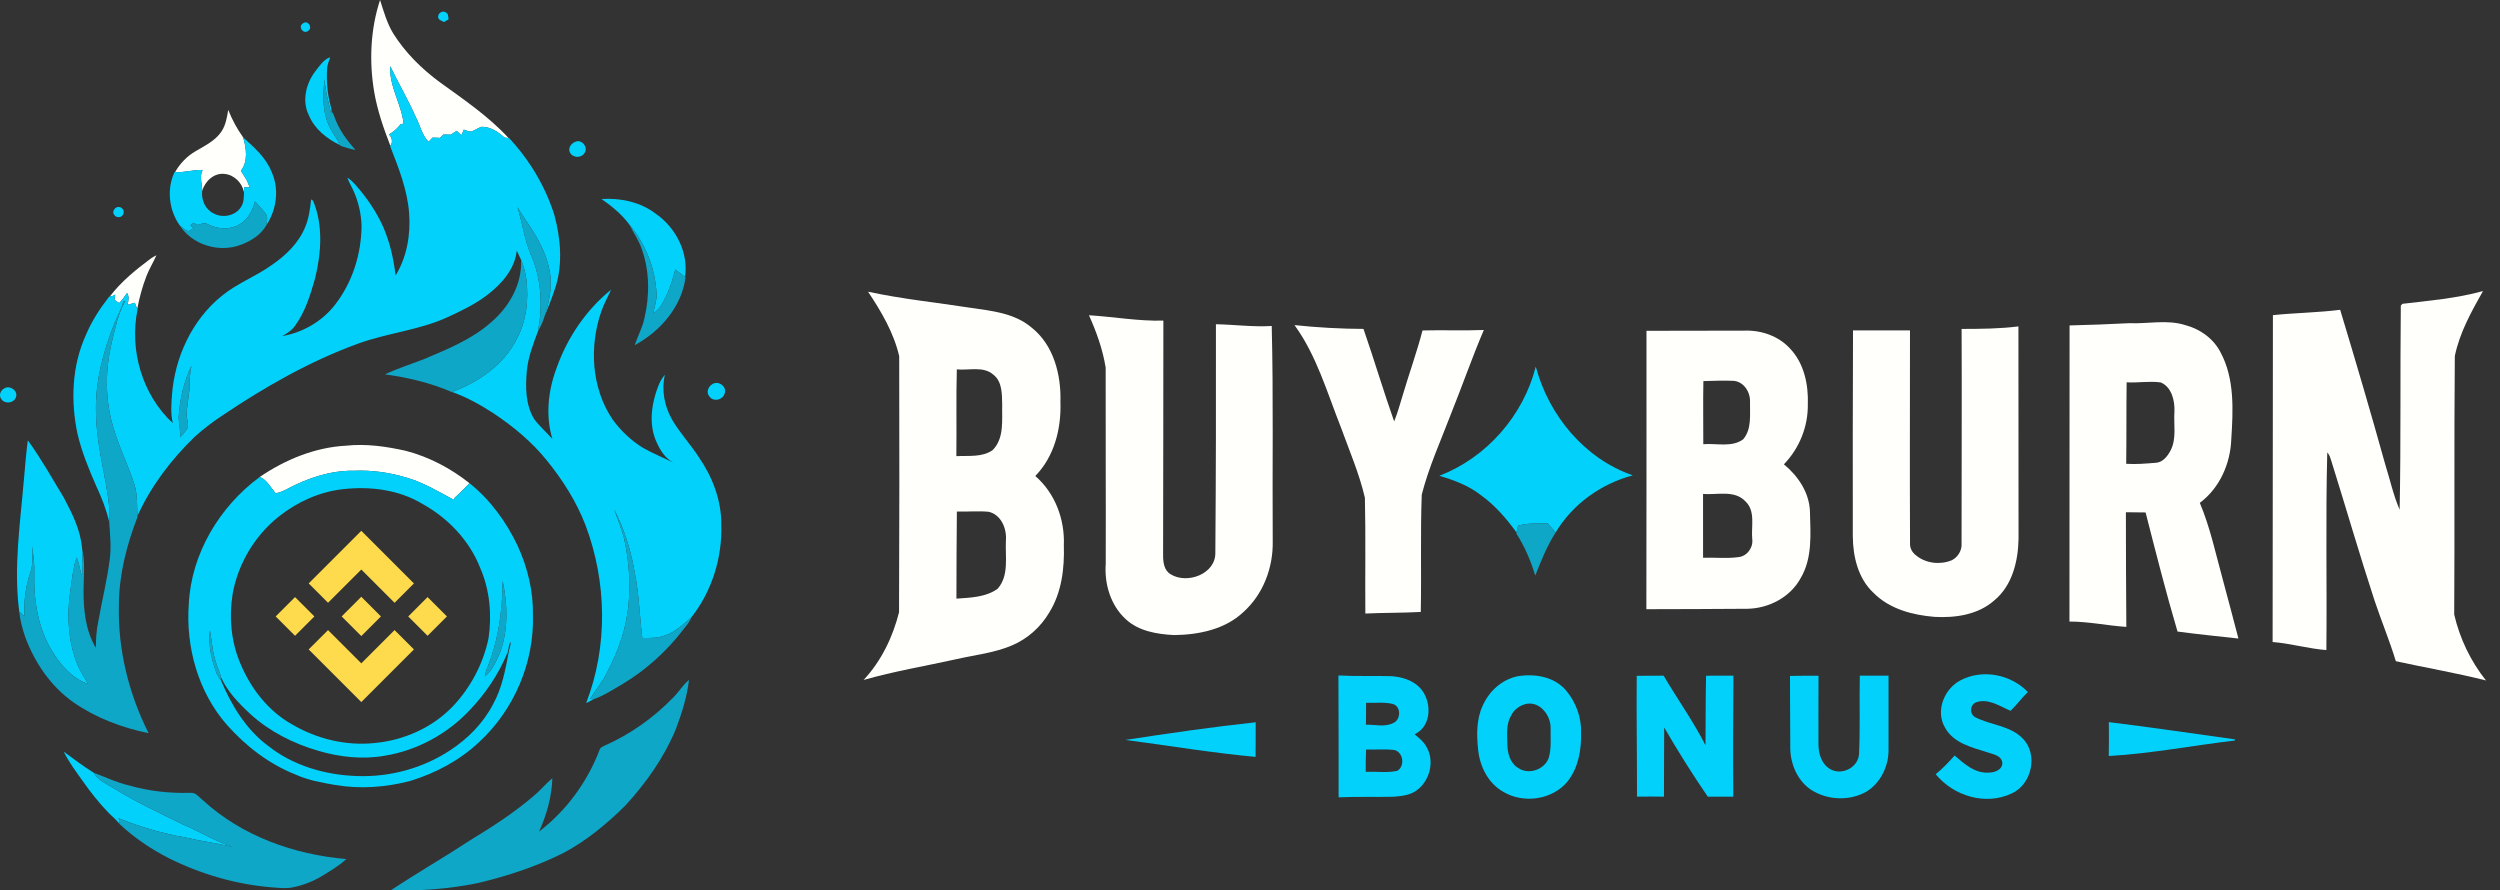 <svg width="146" height="52" viewBox="0 0 146 52" fill="none" xmlns="http://www.w3.org/2000/svg">
<rect x="0" y="0" width="146" height="52" fill="#333333" stroke="none"/>
<path d="M22.195 0C22.409 0.665 22.596 1.347 22.962 1.95C23.663 3.069 24.62 4.016 25.679 4.797C27.078 5.809 28.523 6.785 29.702 8.061C29.642 8.055 29.521 8.041 29.461 8.035C29.09 7.699 28.642 7.395 28.119 7.405C27.917 7.475 27.738 7.6 27.539 7.678C27.382 7.705 27.234 7.611 27.088 7.57C27.04 7.68 26.991 7.789 26.944 7.899C26.852 7.813 26.762 7.727 26.671 7.641C26.555 7.715 26.439 7.789 26.324 7.864C26.182 7.861 26.041 7.858 25.9 7.855C25.832 7.92 25.765 7.986 25.697 8.051C25.551 8.046 25.406 8.04 25.262 8.035C25.184 8.117 25.108 8.199 25.032 8.281C24.64 7.891 24.539 7.332 24.292 6.857C23.839 5.835 23.275 4.87 22.789 3.865C22.719 5.044 23.443 6.07 23.571 7.22C23.512 7.23 23.454 7.239 23.396 7.25C23.212 7.492 22.985 7.698 22.721 7.852C22.89 8.047 22.959 8.287 22.799 8.516C22.399 7.491 22.036 6.443 21.851 5.355C21.554 3.574 21.632 1.722 22.195 0Z" fill="#FFFFFC"/>
<path d="M13.328 6.417C13.555 6.986 13.845 7.526 14.201 8.025C14.386 8.666 14.499 9.407 14.069 9.975C14.257 10.284 14.485 10.575 14.565 10.937C14.462 10.938 14.359 10.938 14.257 10.938C14.253 11.029 14.25 11.12 14.248 11.211C14.131 10.67 13.677 10.209 13.116 10.157C12.504 10.08 11.966 10.585 11.808 11.147C11.816 10.736 11.625 10.318 11.835 9.928C11.293 9.899 10.769 10.092 10.227 10.047C10.511 9.55 10.92 9.123 11.416 8.834C11.955 8.513 12.557 8.232 12.921 7.698C13.183 7.321 13.254 6.858 13.328 6.417Z" fill="#FFFFFC"/>
<path d="M8.786 15.113C8.894 15.032 9.014 14.969 9.135 14.907C8.96 15.312 8.723 15.687 8.562 16.099C8.318 16.728 8.138 17.382 8.015 18.046C7.967 17.924 7.919 17.803 7.872 17.682C7.728 17.722 7.586 17.762 7.443 17.802C7.508 17.571 7.557 17.326 7.425 17.109C7.276 17.31 7.14 17.524 6.959 17.698C6.864 17.641 6.776 17.575 6.687 17.511C6.702 17.407 6.717 17.305 6.732 17.202C6.673 17.234 6.614 17.264 6.554 17.294C6.52 17.298 6.451 17.307 6.415 17.312C7.073 16.447 7.923 15.76 8.786 15.113Z" fill="#FFFFFC"/>
<path d="M15.173 27.852C16.663 26.839 18.395 26.125 20.21 26.028C21.385 25.901 22.566 26.074 23.713 26.331C25.067 26.688 26.327 27.352 27.422 28.221C27.136 28.502 26.866 28.8 26.558 29.059C26.546 29.092 26.522 29.159 26.509 29.192C25.619 28.716 24.747 28.187 23.771 27.901C22.768 27.594 21.716 27.446 20.667 27.491C19.296 27.469 17.966 27.922 16.766 28.557C16.559 28.676 16.334 28.758 16.102 28.812C15.809 28.479 15.602 28.033 15.173 27.852Z" fill="#FFFFFC"/>
<path d="M25.586 1C25.569 0.771 25.836 0.594 26.034 0.723C26.192 0.797 26.171 0.987 26.197 1.13C26.106 1.182 26.015 1.234 25.925 1.287C25.799 1.211 25.604 1.175 25.586 1Z" fill="#02D2FB"/>
<path d="M17.689 1.369C17.963 1.141 18.284 1.597 18.008 1.795C17.731 2.034 17.373 1.565 17.689 1.369Z" fill="#02D2FB"/>
<path d="M18.404 4.179C18.653 3.864 18.886 3.481 19.284 3.341C19.214 3.555 19.119 3.766 19.103 3.994C19.061 4.726 19.112 5.466 19.306 6.175C19.331 6.293 19.376 6.411 19.36 6.534L19.344 6.648C19.196 5.976 18.989 5.311 18.961 4.619C18.825 5.596 18.823 6.641 19.306 7.531C19.478 7.846 19.698 8.134 19.84 8.467C19.079 8.095 18.37 7.535 18.038 6.733C17.624 5.902 17.863 4.893 18.404 4.179Z" fill="#02D2FB"/>
<path d="M22.789 3.865C23.276 4.87 23.84 5.835 24.293 6.857C24.539 7.332 24.641 7.891 25.032 8.281C25.109 8.199 25.185 8.117 25.262 8.035C25.407 8.04 25.552 8.046 25.698 8.051C25.765 7.986 25.833 7.92 25.901 7.856C26.042 7.858 26.183 7.861 26.325 7.864C26.44 7.789 26.556 7.715 26.672 7.641C26.763 7.727 26.853 7.813 26.945 7.899C26.991 7.789 27.04 7.68 27.089 7.57C27.235 7.611 27.382 7.705 27.54 7.678C27.739 7.6 27.917 7.475 28.12 7.405C28.643 7.395 29.09 7.699 29.462 8.035C29.522 8.041 29.642 8.055 29.703 8.061L29.732 8.064C30.926 9.345 31.849 10.886 32.375 12.559C32.736 13.907 32.87 15.364 32.458 16.717C32.267 17.317 32.035 17.904 31.796 18.487C32.037 17.745 32.222 16.969 32.155 16.183C32.062 15.335 31.732 14.533 31.308 13.8C30.976 13.211 30.551 12.681 30.219 12.091C30.493 12.988 30.617 13.928 30.97 14.799C31.617 16.22 31.713 17.853 31.408 19.372C31.134 20.104 30.849 20.845 30.769 21.63C30.683 22.59 30.678 23.626 31.198 24.476C31.514 24.897 31.914 25.247 32.263 25.64C31.844 24.279 32.014 22.785 32.514 21.467C33.141 19.703 34.231 18.098 35.688 16.917C35.499 17.34 35.266 17.745 35.117 18.186C34.406 20.232 34.534 22.632 35.753 24.463C36.228 25.136 36.841 25.714 37.542 26.149C38.11 26.472 38.718 26.721 39.307 27.006C38.769 26.717 38.472 26.152 38.254 25.607C37.896 24.614 38.066 23.515 38.44 22.554C38.531 22.311 38.658 22.081 38.831 21.887C38.619 22.775 38.8 23.72 39.251 24.507C39.707 25.296 40.342 25.961 40.832 26.728C41.617 27.876 42.136 29.238 42.123 30.642C42.186 32.568 41.575 34.523 40.385 36.042C39.903 36.462 39.42 36.921 38.799 37.123C38.388 37.277 37.944 37.257 37.513 37.259C37.352 36.015 37.333 34.754 37.082 33.521C36.871 32.205 36.468 30.921 35.861 29.732C36.054 30.322 36.319 30.889 36.456 31.497C36.864 33.397 36.899 35.412 36.297 37.276C36.072 38.003 35.752 38.697 35.4 39.37C35.132 39.885 34.761 40.333 34.452 40.823C34.508 40.825 34.62 40.828 34.676 40.831C34.528 40.908 34.379 40.984 34.232 41.06C35.513 37.748 35.441 33.969 34.19 30.659C33.663 29.295 32.87 28.046 31.953 26.911C31.07 25.809 29.973 24.902 28.802 24.123C28.044 23.634 27.252 23.191 26.4 22.89C27.97 22.306 29.471 21.271 30.215 19.727C30.751 18.698 30.876 17.5 30.745 16.359C30.697 15.951 30.586 15.552 30.429 15.174C30.352 14.992 30.262 14.816 30.177 14.639C30.068 15.73 29.278 16.595 28.446 17.235C27.752 17.762 26.963 18.143 26.175 18.508C24.51 19.279 22.652 19.438 20.936 20.06C18.114 21.082 15.492 22.583 13.008 24.25C12.428 24.632 11.873 25.053 11.36 25.52C9.991 26.843 8.819 28.39 8.027 30.128C7.996 29.511 8.041 28.878 7.846 28.283C7.466 27.109 6.898 26.003 6.575 24.81C6.139 23.269 6.151 21.625 6.508 20.069C6.719 19.224 6.882 18.349 7.313 17.581C7.274 17.587 7.236 17.595 7.198 17.603C7.105 18.042 6.859 18.425 6.698 18.839C6.033 20.506 5.549 22.284 5.605 24.093C5.616 25.809 6.089 27.471 6.327 29.16C6.389 29.598 6.39 30.042 6.379 30.484C6.211 29.759 5.937 29.064 5.623 28.391C5.19 27.407 4.782 26.405 4.53 25.357C4.12 23.435 4.194 21.355 5.023 19.549C5.359 18.741 5.847 18.007 6.381 17.316L6.414 17.312C6.45 17.307 6.519 17.298 6.554 17.294C6.614 17.264 6.673 17.233 6.732 17.202C6.716 17.304 6.701 17.407 6.686 17.511C6.776 17.575 6.864 17.641 6.958 17.698C7.139 17.524 7.276 17.31 7.424 17.109C7.557 17.325 7.508 17.571 7.442 17.802C7.585 17.762 7.728 17.722 7.872 17.682C7.919 17.803 7.966 17.924 8.014 18.046L8.03 18.086C7.548 20.448 8.305 23.064 10.092 24.711C9.963 24.175 10 23.616 10.043 23.072C10.207 20.87 11.212 18.687 12.946 17.285C13.835 16.55 14.938 16.15 15.87 15.478C16.69 14.919 17.443 14.193 17.824 13.261C18.037 12.747 18.113 12.191 18.168 11.642C18.197 11.663 18.255 11.706 18.285 11.726C18.885 13.165 18.761 14.788 18.397 16.27C18.124 17.227 17.825 18.207 17.233 19.022C17.046 19.293 16.762 19.471 16.48 19.628C17.687 19.421 18.806 18.772 19.561 17.804C20.58 16.498 21.104 14.831 21.115 13.181C21.094 12.517 20.948 11.856 20.689 11.243C20.565 10.95 20.395 10.678 20.284 10.378C20.531 10.517 20.71 10.741 20.894 10.952C21.483 11.634 21.986 12.393 22.362 13.213C22.764 14.124 22.986 15.104 23.102 16.09C23.763 15.013 23.987 13.707 23.893 12.458C23.796 11.092 23.278 9.808 22.788 8.544L22.799 8.516C22.959 8.288 22.89 8.047 22.722 7.852C22.986 7.698 23.212 7.492 23.397 7.25C23.454 7.239 23.512 7.23 23.572 7.22C23.443 6.07 22.719 5.044 22.789 3.865ZM10.432 24.371C10.439 24.765 10.555 25.151 10.512 25.547C10.668 25.358 10.855 25.188 10.968 24.969C11.034 24.646 10.833 24.332 10.902 24.009C10.972 23.587 10.999 23.159 11.069 22.737C11.063 22.274 11.09 21.813 11.177 21.358C10.731 22.3 10.494 23.333 10.432 24.371Z" fill="#02D2FB"/>
<path d="M14.2 8.025C14.853 8.615 15.547 9.217 15.871 10.061C16.316 11.056 16.15 12.244 15.561 13.143C15.578 12.966 15.627 12.784 15.588 12.607C15.407 12.288 15.13 12.041 14.896 11.763C14.761 12.189 14.588 12.629 14.232 12.921C13.669 13.448 12.779 13.429 12.125 13.091C11.938 12.978 11.738 13.082 11.553 13.139C11.467 13.099 11.382 13.059 11.297 13.019C11.237 13.067 11.176 13.115 11.117 13.164C11.162 13.21 11.251 13.301 11.296 13.346C11.196 13.4 11.099 13.458 10.996 13.502C10.794 13.449 10.648 13.274 10.487 13.151C9.865 12.265 9.723 11.033 10.197 10.046L10.226 10.047C10.768 10.092 11.292 9.899 11.834 9.928C11.625 10.318 11.816 10.737 11.807 11.147C11.743 11.67 11.987 12.227 12.472 12.462C13.007 12.761 13.782 12.603 14.093 12.058C14.249 11.805 14.242 11.497 14.247 11.211C14.25 11.12 14.252 11.03 14.256 10.939C14.359 10.938 14.461 10.938 14.564 10.937C14.484 10.576 14.256 10.284 14.069 9.975C14.499 9.407 14.385 8.666 14.2 8.025Z" fill="#02D2FB"/>
<path d="M33.601 8.282C33.962 8.111 34.357 8.583 34.148 8.914C33.976 9.245 33.462 9.241 33.29 8.914C33.146 8.66 33.357 8.369 33.601 8.282Z" fill="#02D2FB"/>
<path d="M35.13 11.621C36.239 11.553 37.395 11.793 38.292 12.478C39.465 13.289 40.216 14.739 40.008 16.176C39.817 16.03 39.627 15.885 39.436 15.737C39.245 16.489 38.993 17.236 38.572 17.894C38.466 18.065 38.301 18.186 38.144 18.304C38.217 17.93 38.358 17.564 38.343 17.179C38.282 15.7 37.709 14.253 36.76 13.12C36.315 12.519 35.737 12.046 35.13 11.621Z" fill="#02D2FB"/>
<path d="M6.783 12.125C6.994 11.993 7.287 12.211 7.214 12.45C7.18 12.712 6.788 12.766 6.666 12.54C6.551 12.398 6.648 12.207 6.783 12.125Z" fill="#02D2FB"/>
<path d="M41.623 22.421C41.985 22.213 42.484 22.604 42.313 23C42.197 23.37 41.651 23.482 41.428 23.149C41.212 22.915 41.37 22.553 41.623 22.421Z" fill="#02D2FB"/>
<path d="M0.24 22.69C0.554 22.47 1.068 22.813 0.933 23.188C0.828 23.546 0.286 23.617 0.081 23.312C-0.083 23.113 0.018 22.799 0.24 22.69Z" fill="#02D2FB"/>
<path d="M1.625 25.717C2.399 26.772 3.033 27.923 3.713 29.04C4.214 29.976 4.711 30.963 4.792 32.039C4.784 32.555 4.897 33.079 4.757 33.59C4.682 33.237 4.604 32.883 4.474 32.547C4.247 33.221 4.195 33.935 4.088 34.634C3.895 36.043 3.989 37.515 4.533 38.84C4.695 39.225 4.938 39.568 5.132 39.936C4.219 39.628 3.552 38.855 3.064 38.054C2.212 36.692 1.963 35.044 2.004 33.461C2.022 32.937 1.953 32.416 1.868 31.9C1.883 32.422 1.943 32.958 1.764 33.46C1.487 34.277 1.378 35.144 1.435 36.004C1.331 35.908 1.228 35.812 1.124 35.718C0.787 33.146 1.181 30.567 1.397 28.002C1.471 27.24 1.52 26.475 1.625 25.717Z" fill="#02D2FB"/>
<path d="M16.767 28.557C17.967 27.922 19.297 27.469 20.668 27.491C21.717 27.447 22.769 27.595 23.772 27.901C24.748 28.188 25.62 28.716 26.51 29.193C26.523 29.159 26.547 29.093 26.559 29.059C26.867 28.801 27.137 28.503 27.423 28.221C28.639 29.194 29.572 30.483 30.235 31.885C30.813 33.145 31.148 34.526 31.122 35.917C31.207 38.685 30.02 41.457 27.987 43.332C26.858 44.399 25.455 45.145 23.977 45.601C22.545 45.981 21.03 46.093 19.567 45.84C18.786 45.705 17.995 45.567 17.27 45.237C15.715 44.625 14.36 43.579 13.256 42.335C11.576 40.423 10.842 37.795 11.025 35.279C11.167 32.337 12.823 29.58 15.174 27.852C15.603 28.033 15.809 28.48 16.103 28.813C16.335 28.758 16.56 28.676 16.767 28.557ZM20.035 28.566C18.663 28.718 17.362 29.311 16.285 30.164C14.894 31.268 13.923 32.885 13.594 34.629C13.364 36.024 13.488 37.498 14.058 38.8C14.663 40.222 15.666 41.518 17.026 42.286C18.466 43.142 20.172 43.565 21.845 43.396C23.569 43.245 25.253 42.5 26.454 41.242C27.488 40.145 28.224 38.755 28.53 37.278C28.733 35.902 28.605 34.457 28.048 33.176C27.425 31.577 26.178 30.266 24.688 29.438C23.305 28.595 21.621 28.39 20.035 28.566ZM28.412 39.098C28.36 39.233 28.336 39.374 28.311 39.516C28.762 39.158 28.978 38.599 29.213 38.092C29.689 36.757 29.649 35.284 29.354 33.914C29.342 35.678 29.103 37.465 28.412 39.098ZM12.454 38.736C12.563 39.08 12.643 39.453 12.901 39.723C13.51 41.185 14.37 42.606 15.664 43.561C17.127 44.722 19.006 45.264 20.855 45.321C22.764 45.392 24.697 44.869 26.293 43.814C27.326 43.138 28.224 42.23 28.795 41.127C29.316 40.193 29.513 39.128 29.708 38.089C29.735 37.886 29.839 37.695 29.82 37.488C29.678 37.679 29.725 37.931 29.628 38.141C29.108 39.379 28.352 40.518 27.419 41.484C26.118 42.869 24.355 43.826 22.478 44.132C21.179 44.367 19.839 44.214 18.581 43.845C17.125 43.42 15.734 42.719 14.611 41.691C13.933 41.062 13.27 40.377 12.893 39.52C12.844 39.236 12.688 38.98 12.619 38.699C12.397 38.09 12.381 37.437 12.261 36.806C12.187 37.454 12.263 38.114 12.454 38.736Z" fill="#02D2FB"/>
<g clip-path="url(#clip0_101_436)">
<path d="M19.157 35.202L21.1 33.26L23.043 35.203L24.173 34.073L21.1 31L18.028 34.072L19.158 35.202M16.1 36L17.23 34.87L18.36 36L17.23 37.13L16.1 36ZM19.157 36.798L21.1 38.74L23.043 36.797L24.173 37.926L24.173 37.927L21.1 41L18.028 37.928L18.026 37.926L19.158 36.798M23.84 36.001L24.97 34.87L26.1 36L24.97 37.13L23.84 36.001Z" fill="#FEDB4C"/>
<path d="M22.245 35.999H22.246L21.099 34.852L20.252 35.7L20.154 35.797L19.954 35.998L19.952 36L19.954 36.001L21.099 37.147L22.246 36L22.247 36L22.245 35.999" fill="#FEDB4C"/>
</g>
<path d="M3.723 43.896C4.295 44.324 4.868 44.749 5.474 45.129C5.735 45.603 6.274 45.794 6.705 46.075C7.988 46.865 9.356 47.497 10.707 48.161C11.672 48.567 12.565 49.136 13.569 49.451C12.664 49.243 11.742 49.126 10.84 48.91C9.499 48.677 8.187 48.297 6.928 47.784C6.947 47.898 6.966 48.012 6.986 48.127C6.806 47.895 6.588 47.699 6.373 47.502C5.799 46.912 5.287 46.265 4.815 45.591C4.428 45.042 4.015 44.504 3.723 43.896Z" fill="#02D2FB"/>
<path d="M18.96 4.618C18.988 5.31 19.196 5.975 19.343 6.647L19.36 6.534C19.485 6.586 19.484 6.745 19.541 6.851C19.793 7.57 20.256 8.192 20.758 8.758C20.451 8.695 20.146 8.616 19.855 8.498L19.84 8.466C19.698 8.133 19.478 7.845 19.305 7.53C18.822 6.64 18.825 5.596 18.96 4.618Z" fill="#0FA7C8"/>
<path d="M14.897 11.762C15.13 12.041 15.408 12.288 15.589 12.607C15.627 12.784 15.578 12.966 15.562 13.143C15.246 13.712 14.65 14.084 14.05 14.301C12.79 14.778 11.213 14.298 10.487 13.151C10.648 13.274 10.795 13.449 10.997 13.502C11.099 13.458 11.197 13.4 11.296 13.346C11.251 13.3 11.162 13.21 11.118 13.164C11.177 13.115 11.238 13.067 11.298 13.018C11.382 13.059 11.468 13.098 11.553 13.139C11.738 13.082 11.939 12.978 12.125 13.091C12.779 13.429 13.67 13.448 14.233 12.921C14.588 12.629 14.761 12.189 14.897 11.762Z" fill="#0FA7C8"/>
<path d="M30.219 12.091C30.551 12.68 30.976 13.211 31.307 13.8C31.731 14.533 32.061 15.335 32.154 16.183C32.221 16.969 32.037 17.745 31.796 18.487C31.709 18.799 31.563 19.09 31.407 19.372C31.713 17.853 31.617 16.22 30.97 14.799C30.616 13.928 30.492 12.988 30.219 12.091Z" fill="#0FA7C8"/>
<path d="M36.76 13.12C37.709 14.253 38.282 15.7 38.343 17.179C38.358 17.564 38.217 17.93 38.144 18.304C38.301 18.185 38.466 18.064 38.572 17.893C38.993 17.236 39.245 16.489 39.437 15.737C39.627 15.884 39.817 16.03 40.009 16.175L40.036 16.196C39.813 17.916 38.556 19.359 37.066 20.157C37.244 19.628 37.518 19.135 37.635 18.586C37.949 17.242 37.941 15.79 37.458 14.486C37.289 13.999 36.982 13.582 36.76 13.12Z" fill="#0FA7C8"/>
<path d="M30.429 15.174C30.586 15.552 30.697 15.951 30.745 16.359C30.876 17.5 30.751 18.698 30.216 19.728C29.471 21.271 27.97 22.306 26.4 22.89L26.385 22.896C25.142 22.356 23.815 22.045 22.477 21.861C23.213 21.523 23.984 21.27 24.739 20.983C26.116 20.398 27.538 19.831 28.674 18.827C29.731 17.933 30.501 16.587 30.429 15.174Z" fill="#0FA7C8"/>
<path d="M7.199 17.603C7.236 17.595 7.274 17.587 7.313 17.581C6.882 18.35 6.719 19.224 6.508 20.07C6.151 21.625 6.139 23.269 6.575 24.81C6.899 26.003 7.466 27.109 7.846 28.283C8.041 28.878 7.996 29.511 8.027 30.128L8.03 30.192C7.392 31.841 6.943 33.589 6.943 35.367C6.88 37.944 7.522 40.521 8.678 42.817C7.126 42.5 5.606 41.929 4.299 41.022C2.971 40.092 2.027 38.697 1.468 37.191C1.31 36.712 1.171 36.221 1.124 35.718C1.228 35.812 1.331 35.908 1.435 36.004C1.378 35.144 1.487 34.277 1.764 33.46C1.944 32.958 1.883 32.422 1.868 31.9C1.954 32.416 2.022 32.937 2.004 33.461C1.964 35.044 2.212 36.692 3.064 38.054C3.552 38.855 4.219 39.628 5.132 39.936C4.938 39.568 4.695 39.225 4.533 38.84C3.989 37.515 3.895 36.043 4.088 34.634C4.195 33.935 4.247 33.221 4.474 32.547C4.604 32.884 4.682 33.237 4.757 33.59C4.897 33.079 4.784 32.555 4.792 32.039L4.794 32.024C4.984 32.819 4.883 33.648 4.878 34.458C4.87 35.613 4.995 36.831 5.601 37.842C5.601 37.336 5.627 36.827 5.734 36.331C5.948 35.096 6.26 33.879 6.413 32.633C6.506 31.918 6.422 31.199 6.379 30.484C6.39 30.042 6.389 29.599 6.327 29.16C6.089 27.471 5.616 25.809 5.605 24.093C5.549 22.284 6.034 20.506 6.698 18.839C6.859 18.425 7.105 18.042 7.199 17.603Z" fill="#0FA7C8"/>
<path d="M10.432 24.372C10.493 23.333 10.731 22.301 11.177 21.359C11.09 21.813 11.063 22.274 11.069 22.738C10.999 23.16 10.972 23.587 10.902 24.009C10.833 24.333 11.034 24.646 10.968 24.969C10.855 25.189 10.668 25.359 10.512 25.547C10.554 25.151 10.439 24.766 10.432 24.372Z" fill="#0FA7C8"/>
<path d="M35.861 29.732C36.468 30.921 36.871 32.205 37.083 33.522C37.334 34.754 37.352 36.015 37.513 37.26C37.944 37.258 38.388 37.278 38.799 37.123C39.42 36.921 39.903 36.463 40.385 36.043C40.279 36.323 40.076 36.547 39.893 36.779C38.924 38.047 37.716 39.132 36.348 39.954C35.803 40.264 35.271 40.627 34.676 40.831C34.62 40.828 34.508 40.825 34.452 40.823C34.761 40.334 35.133 39.885 35.4 39.37C35.752 38.697 36.072 38.004 36.297 37.277C36.899 35.412 36.864 33.397 36.456 31.497C36.319 30.889 36.054 30.323 35.861 29.732Z" fill="#0FA7C8"/>
<path d="M28.41 39.099C29.102 37.465 29.341 35.678 29.353 33.914C29.648 35.284 29.688 36.757 29.212 38.092C28.977 38.599 28.761 39.159 28.31 39.516C28.335 39.374 28.359 39.233 28.41 39.099Z" fill="#0FA7C8"/>
<path d="M12.454 38.737C12.263 38.114 12.186 37.454 12.26 36.807C12.381 37.437 12.396 38.09 12.618 38.699C12.688 38.98 12.844 39.236 12.893 39.521C12.895 39.572 12.899 39.672 12.9 39.723C12.643 39.453 12.563 39.08 12.454 38.737Z" fill="#0FA7C8"/>
<path d="M39.313 40.739C39.644 40.415 39.876 40.002 40.239 39.71C40.118 40.703 39.815 41.668 39.461 42.601C38.776 44.252 37.725 45.728 36.523 47.041C35.446 48.107 34.265 49.088 32.922 49.803C31.347 50.599 29.659 51.149 27.946 51.562C26.266 51.911 24.547 52.043 22.833 51.987C24.353 50.982 25.933 50.073 27.456 49.072C28.742 48.292 30.013 47.471 31.158 46.491C31.55 46.169 31.869 45.77 32.259 45.445C32.223 46.525 31.926 47.583 31.481 48.562C33.081 47.343 34.308 45.654 35.022 43.776C35.067 43.629 35.232 43.594 35.351 43.525C36.837 42.868 38.182 41.903 39.313 40.739Z" fill="#0FA7C8"/>
<path d="M5.475 45.129C6.155 45.382 6.812 45.703 7.523 45.866C8.69 46.204 9.908 46.337 11.122 46.301C11.434 46.268 11.626 46.563 11.847 46.732C14.122 48.823 17.176 49.91 20.223 50.169C19.819 50.55 19.334 50.83 18.865 51.123C18.281 51.483 17.628 51.734 16.951 51.848C16.582 51.893 16.21 51.844 15.843 51.818C13.755 51.644 11.712 51.044 9.84 50.108C8.805 49.579 7.837 48.921 6.986 48.128C6.966 48.012 6.947 47.898 6.928 47.785C8.188 48.297 9.499 48.677 10.84 48.911C11.742 49.126 12.664 49.243 13.569 49.451C12.565 49.136 11.672 48.567 10.707 48.161C9.356 47.497 7.989 46.865 6.705 46.076C6.274 45.794 5.736 45.604 5.475 45.129Z" fill="#0FA7C8"/>
<path d="M50.694 17.035C52.658 17.461 54.66 17.663 56.644 17.97C57.885 18.152 59.239 18.276 60.234 19.122C61.537 20.142 61.978 21.893 61.929 23.48C61.984 25.037 61.571 26.66 60.46 27.799C61.618 28.797 62.191 30.338 62.128 31.849C62.171 33.197 62.001 34.606 61.275 35.772C60.778 36.617 60.017 37.299 59.116 37.685C58.084 38.13 56.955 38.243 55.869 38.492C54.056 38.894 52.221 39.198 50.434 39.71C51.463 38.611 52.139 37.209 52.504 35.755C52.524 30.771 52.529 25.786 52.514 20.802C52.194 19.428 51.47 18.197 50.694 17.035ZM55.878 21.572C55.832 23.262 55.873 24.951 55.851 26.64C56.557 26.601 57.36 26.719 57.97 26.287C58.666 25.585 58.505 24.519 58.528 23.622C58.513 23.023 58.536 22.282 58.008 21.877C57.423 21.368 56.581 21.642 55.878 21.572ZM55.881 29.875C55.867 31.57 55.855 33.265 55.855 34.961C56.674 34.902 57.576 34.882 58.263 34.382C58.939 33.619 58.7 32.514 58.744 31.583C58.808 30.889 58.475 30.054 57.734 29.887C57.118 29.831 56.498 29.891 55.881 29.875Z" fill="#FFFFFC"/>
<path d="M140.298 17.744C141.874 17.557 143.472 17.424 145.006 16.998C144.327 18.199 143.641 19.432 143.361 20.796C143.315 25.826 143.359 30.859 143.326 35.89C143.65 37.289 144.286 38.613 145.179 39.738C143.44 39.299 141.669 38.998 139.917 38.614C139.554 37.419 139.072 36.265 138.677 35.082C137.792 32.378 137.002 29.644 136.153 26.928C136.092 26.751 136.05 26.559 135.912 26.427C135.812 30.271 135.9 34.119 135.86 37.964C134.803 37.883 133.778 37.577 132.721 37.493C132.726 31.13 132.734 24.767 132.738 18.404C134.046 18.27 135.361 18.257 136.666 18.093C137.572 21.092 138.457 24.097 139.296 27.116C139.577 27.999 139.768 28.916 140.14 29.769C140.218 25.798 140.164 21.82 140.207 17.848C140.23 17.821 140.275 17.769 140.298 17.744Z" fill="#FFFFFC"/>
<path d="M63.595 18.411C65.045 18.499 66.485 18.764 67.941 18.724C67.944 23.288 67.928 27.852 67.925 32.415C67.925 32.821 67.971 33.302 68.359 33.533C69.316 34.137 71.004 33.528 70.976 32.274C71.011 27.828 71.018 23.382 71.01 18.935C72.096 18.957 73.18 19.103 74.269 19.038C74.372 23.22 74.299 27.409 74.327 31.595C74.362 33.147 73.768 34.719 72.597 35.76C71.52 36.765 69.997 37.071 68.569 37.088C67.574 37.038 66.496 36.863 65.741 36.157C64.863 35.354 64.49 34.105 64.575 32.94C64.588 29.116 64.563 25.293 64.571 21.469C64.402 20.412 64.035 19.385 63.595 18.411Z" fill="#FFFFFC"/>
<path d="M120.863 19.005C122.026 18.98 123.188 18.932 124.349 18.874C125.438 18.922 126.554 18.648 127.619 18.986C128.482 19.211 129.268 19.773 129.68 20.577C130.508 22.119 130.415 23.945 130.308 25.639C130.258 27.07 129.633 28.498 128.469 29.367C129.081 30.818 129.402 32.368 129.821 33.882C130.133 35.014 130.421 36.154 130.724 37.29C129.539 37.16 128.349 37.041 127.167 36.882C126.487 34.585 125.898 32.251 125.303 29.927C124.918 29.918 124.534 29.917 124.152 29.915C124.16 32.147 124.155 34.378 124.178 36.611C123.067 36.536 121.971 36.297 120.856 36.299C120.86 30.534 120.866 24.769 120.863 19.005ZM124.195 22.327C124.174 23.913 124.191 25.5 124.17 27.086C124.742 27.125 125.316 27.072 125.888 27.028C126.298 27.012 126.579 26.651 126.756 26.317C127.132 25.608 126.93 24.787 126.988 24.024C127.01 23.393 126.828 22.608 126.192 22.335C125.53 22.24 124.86 22.369 124.195 22.327Z" fill="#FFFFFC"/>
<path d="M75.599 18.986C76.936 19.127 78.282 19.203 79.628 19.209C80.249 21.001 80.788 22.823 81.419 24.612C81.619 24.113 81.763 23.596 81.918 23.084C82.29 21.818 82.742 20.577 83.075 19.299C84.269 19.266 85.463 19.32 86.655 19.271C85.969 20.881 85.396 22.536 84.743 24.159C84.147 25.723 83.447 27.259 83.03 28.885C82.945 31.166 83.019 33.454 82.973 35.738C81.895 35.797 80.815 35.78 79.736 35.83C79.718 33.576 79.761 31.319 79.71 29.067C79.38 27.655 78.802 26.317 78.309 24.957C77.504 22.929 76.897 20.774 75.599 18.986Z" fill="#FFFFFC"/>
<path d="M114.558 19.209C115.667 19.208 116.776 19.201 117.876 19.062C117.87 23.198 117.889 27.333 117.883 31.47C117.858 32.771 117.52 34.193 116.472 35.058C115.532 35.899 114.205 36.092 112.99 36.026C111.703 35.923 110.35 35.571 109.417 34.626C108.514 33.788 108.212 32.51 108.204 31.32C108.195 27.312 108.203 23.304 108.216 19.297C109.325 19.295 110.434 19.294 111.543 19.295C111.544 23.442 111.526 27.59 111.546 31.736C111.53 32.015 111.68 32.274 111.901 32.437C112.47 32.907 113.304 32.998 113.98 32.721C114.344 32.539 114.589 32.14 114.555 31.73C114.554 27.556 114.577 23.383 114.558 19.209Z" fill="#FFFFFC"/>
<path d="M96.155 19.319C98.076 19.306 99.998 19.323 101.918 19.309C102.882 19.282 103.876 19.632 104.535 20.353C105.36 21.215 105.619 22.462 105.577 23.622C105.595 24.913 105.079 26.191 104.178 27.116C104.999 27.79 105.65 28.745 105.7 29.835C105.73 31.153 105.864 32.569 105.163 33.754C104.562 34.871 103.308 35.528 102.062 35.552C100.091 35.558 98.12 35.583 96.148 35.577C96.158 30.158 96.155 24.737 96.155 19.319ZM99.478 22.255C99.451 23.483 99.478 24.712 99.472 25.941C100.238 25.877 101.123 26.143 101.794 25.663C102.312 25.071 102.187 24.215 102.201 23.488C102.232 22.918 101.854 22.298 101.251 22.241C100.661 22.213 100.068 22.243 99.478 22.255ZM99.458 28.846C99.456 30.087 99.462 31.33 99.459 32.573C100.146 32.547 100.843 32.631 101.528 32.535C102.04 32.485 102.407 31.957 102.329 31.458C102.264 30.732 102.533 29.843 101.932 29.278C101.292 28.598 100.279 28.915 99.458 28.846Z" fill="#FFFFFC"/>
<path d="M89.689 21.409C90.444 24.253 92.537 26.792 95.357 27.759C93.504 28.252 91.833 29.445 90.847 31.099C90.698 30.922 90.549 30.748 90.4 30.574C89.814 30.567 89.22 30.54 88.651 30.702C88.63 30.801 88.586 30.998 88.565 31.098C87.977 30.283 87.313 29.513 86.493 28.924C85.781 28.361 84.919 28.041 84.058 27.786C86.817 26.726 88.966 24.271 89.689 21.409Z" fill="#02D2FB"/>
<path d="M78.164 39.447C79.2 39.503 80.239 39.459 81.275 39.489C81.874 39.534 82.505 39.724 82.931 40.173C83.63 40.932 83.645 42.401 82.609 42.883C82.866 43.094 83.139 43.303 83.299 43.603C83.779 44.404 83.53 45.52 82.81 46.097C82.419 46.432 81.884 46.491 81.389 46.529C80.318 46.557 79.246 46.515 78.175 46.564C78.178 44.191 78.172 41.819 78.164 39.447ZM79.781 41.044C79.773 41.469 79.769 41.895 79.77 42.323C80.299 42.311 80.865 42.475 81.364 42.228C81.812 42.041 81.841 41.253 81.342 41.111C80.833 40.988 80.299 41.06 79.781 41.044ZM79.778 43.775C79.759 44.206 79.757 44.638 79.758 45.071C80.371 45.05 81.002 45.15 81.604 45.015C82.076 44.732 81.95 43.896 81.399 43.792C80.86 43.741 80.318 43.782 79.778 43.775Z" fill="#02D2FB"/>
<path d="M88.615 39.497C89.602 39.324 90.748 39.509 91.436 40.298C92.027 40.983 92.366 41.896 92.333 42.804C92.358 43.798 92.172 44.854 91.535 45.65C90.65 46.714 88.973 46.946 87.796 46.244C86.918 45.755 86.421 44.765 86.323 43.791C86.234 42.933 86.215 42.026 86.583 41.226C86.951 40.381 87.699 39.685 88.615 39.497ZM89.154 41.103C88.761 41.182 88.411 41.442 88.238 41.806C87.941 42.316 88.025 42.925 88.029 43.49C88.041 44 88.193 44.572 88.662 44.85C89.264 45.265 90.18 44.959 90.438 44.281C90.618 43.715 90.541 43.109 90.557 42.526C90.572 41.791 89.948 40.961 89.154 41.103Z" fill="#02D2FB"/>
<path d="M95.585 39.467C96.109 39.467 96.633 39.463 97.157 39.46C97.957 40.825 98.883 42.115 99.602 43.527C99.613 42.172 99.605 40.816 99.634 39.461C100.166 39.456 100.7 39.456 101.233 39.46C101.213 41.814 101.204 44.17 101.225 46.524C100.727 46.52 100.23 46.523 99.733 46.524C98.836 45.21 97.984 43.862 97.189 42.483C97.176 43.831 97.184 45.177 97.175 46.525C96.651 46.516 96.125 46.517 95.601 46.524C95.604 44.171 95.565 41.818 95.585 39.467Z" fill="#02D2FB"/>
<path d="M104.535 39.475C105.09 39.459 105.645 39.463 106.202 39.465C106.203 40.798 106.188 42.132 106.198 43.463C106.192 44.036 106.4 44.676 106.945 44.949C107.623 45.284 108.54 44.79 108.568 44.016C108.637 42.499 108.583 40.978 108.613 39.46C109.172 39.455 109.731 39.456 110.29 39.457C110.29 40.888 110.289 42.317 110.29 43.747C110.309 44.717 109.839 45.718 109 46.232C108.009 46.795 106.718 46.735 105.764 46.123C104.99 45.601 104.576 44.664 104.553 43.748C104.537 42.323 104.55 40.9 104.535 39.475Z" fill="#02D2FB"/>
<path d="M114.508 39.723C115.783 39.057 117.444 39.385 118.43 40.417C118.064 40.756 117.779 41.171 117.416 41.511C116.796 41.245 116.143 40.785 115.44 41.001C115.033 41.128 114.994 41.713 115.375 41.896C116.262 42.349 117.377 42.372 118.111 43.112C119.049 44.028 118.668 45.809 117.485 46.336C115.965 47.061 114.084 46.489 113.045 45.214C113.45 44.888 113.805 44.508 114.151 44.122C114.701 44.603 115.325 45.162 116.108 45.122C116.454 45.131 116.942 44.972 116.938 44.554C116.889 44.1 116.373 44.048 116.03 43.925C115.133 43.644 114.075 43.386 113.589 42.493C113.013 41.523 113.543 40.212 114.508 39.723Z" fill="#02D2FB"/>
<path d="M65.721 43.212C68.251 42.825 70.787 42.456 73.332 42.18C73.325 42.853 73.34 43.528 73.325 44.202C70.779 43.97 68.256 43.542 65.721 43.212Z" fill="#02D2FB"/>
<path d="M123.156 42.172C125.615 42.473 128.067 42.838 130.52 43.178C130.519 43.194 130.516 43.228 130.513 43.246C128.059 43.535 125.624 44.011 123.152 44.151C123.163 43.492 123.167 42.831 123.156 42.172Z" fill="#02D2FB"/>
<path d="M88.651 30.702C89.22 30.54 89.814 30.567 90.4 30.573C90.549 30.747 90.698 30.922 90.847 31.099C90.348 31.885 89.998 32.748 89.66 33.612C89.398 32.748 89.039 31.915 88.553 31.151L88.565 31.097C88.587 30.997 88.63 30.8 88.651 30.702Z" fill="#0FA7C8"/>
<defs>
<clipPath id="clip0_101_436">
<rect width="10" height="10" fill="white" transform="translate(16.1 31)"/>
</clipPath>
</defs>
</svg>
